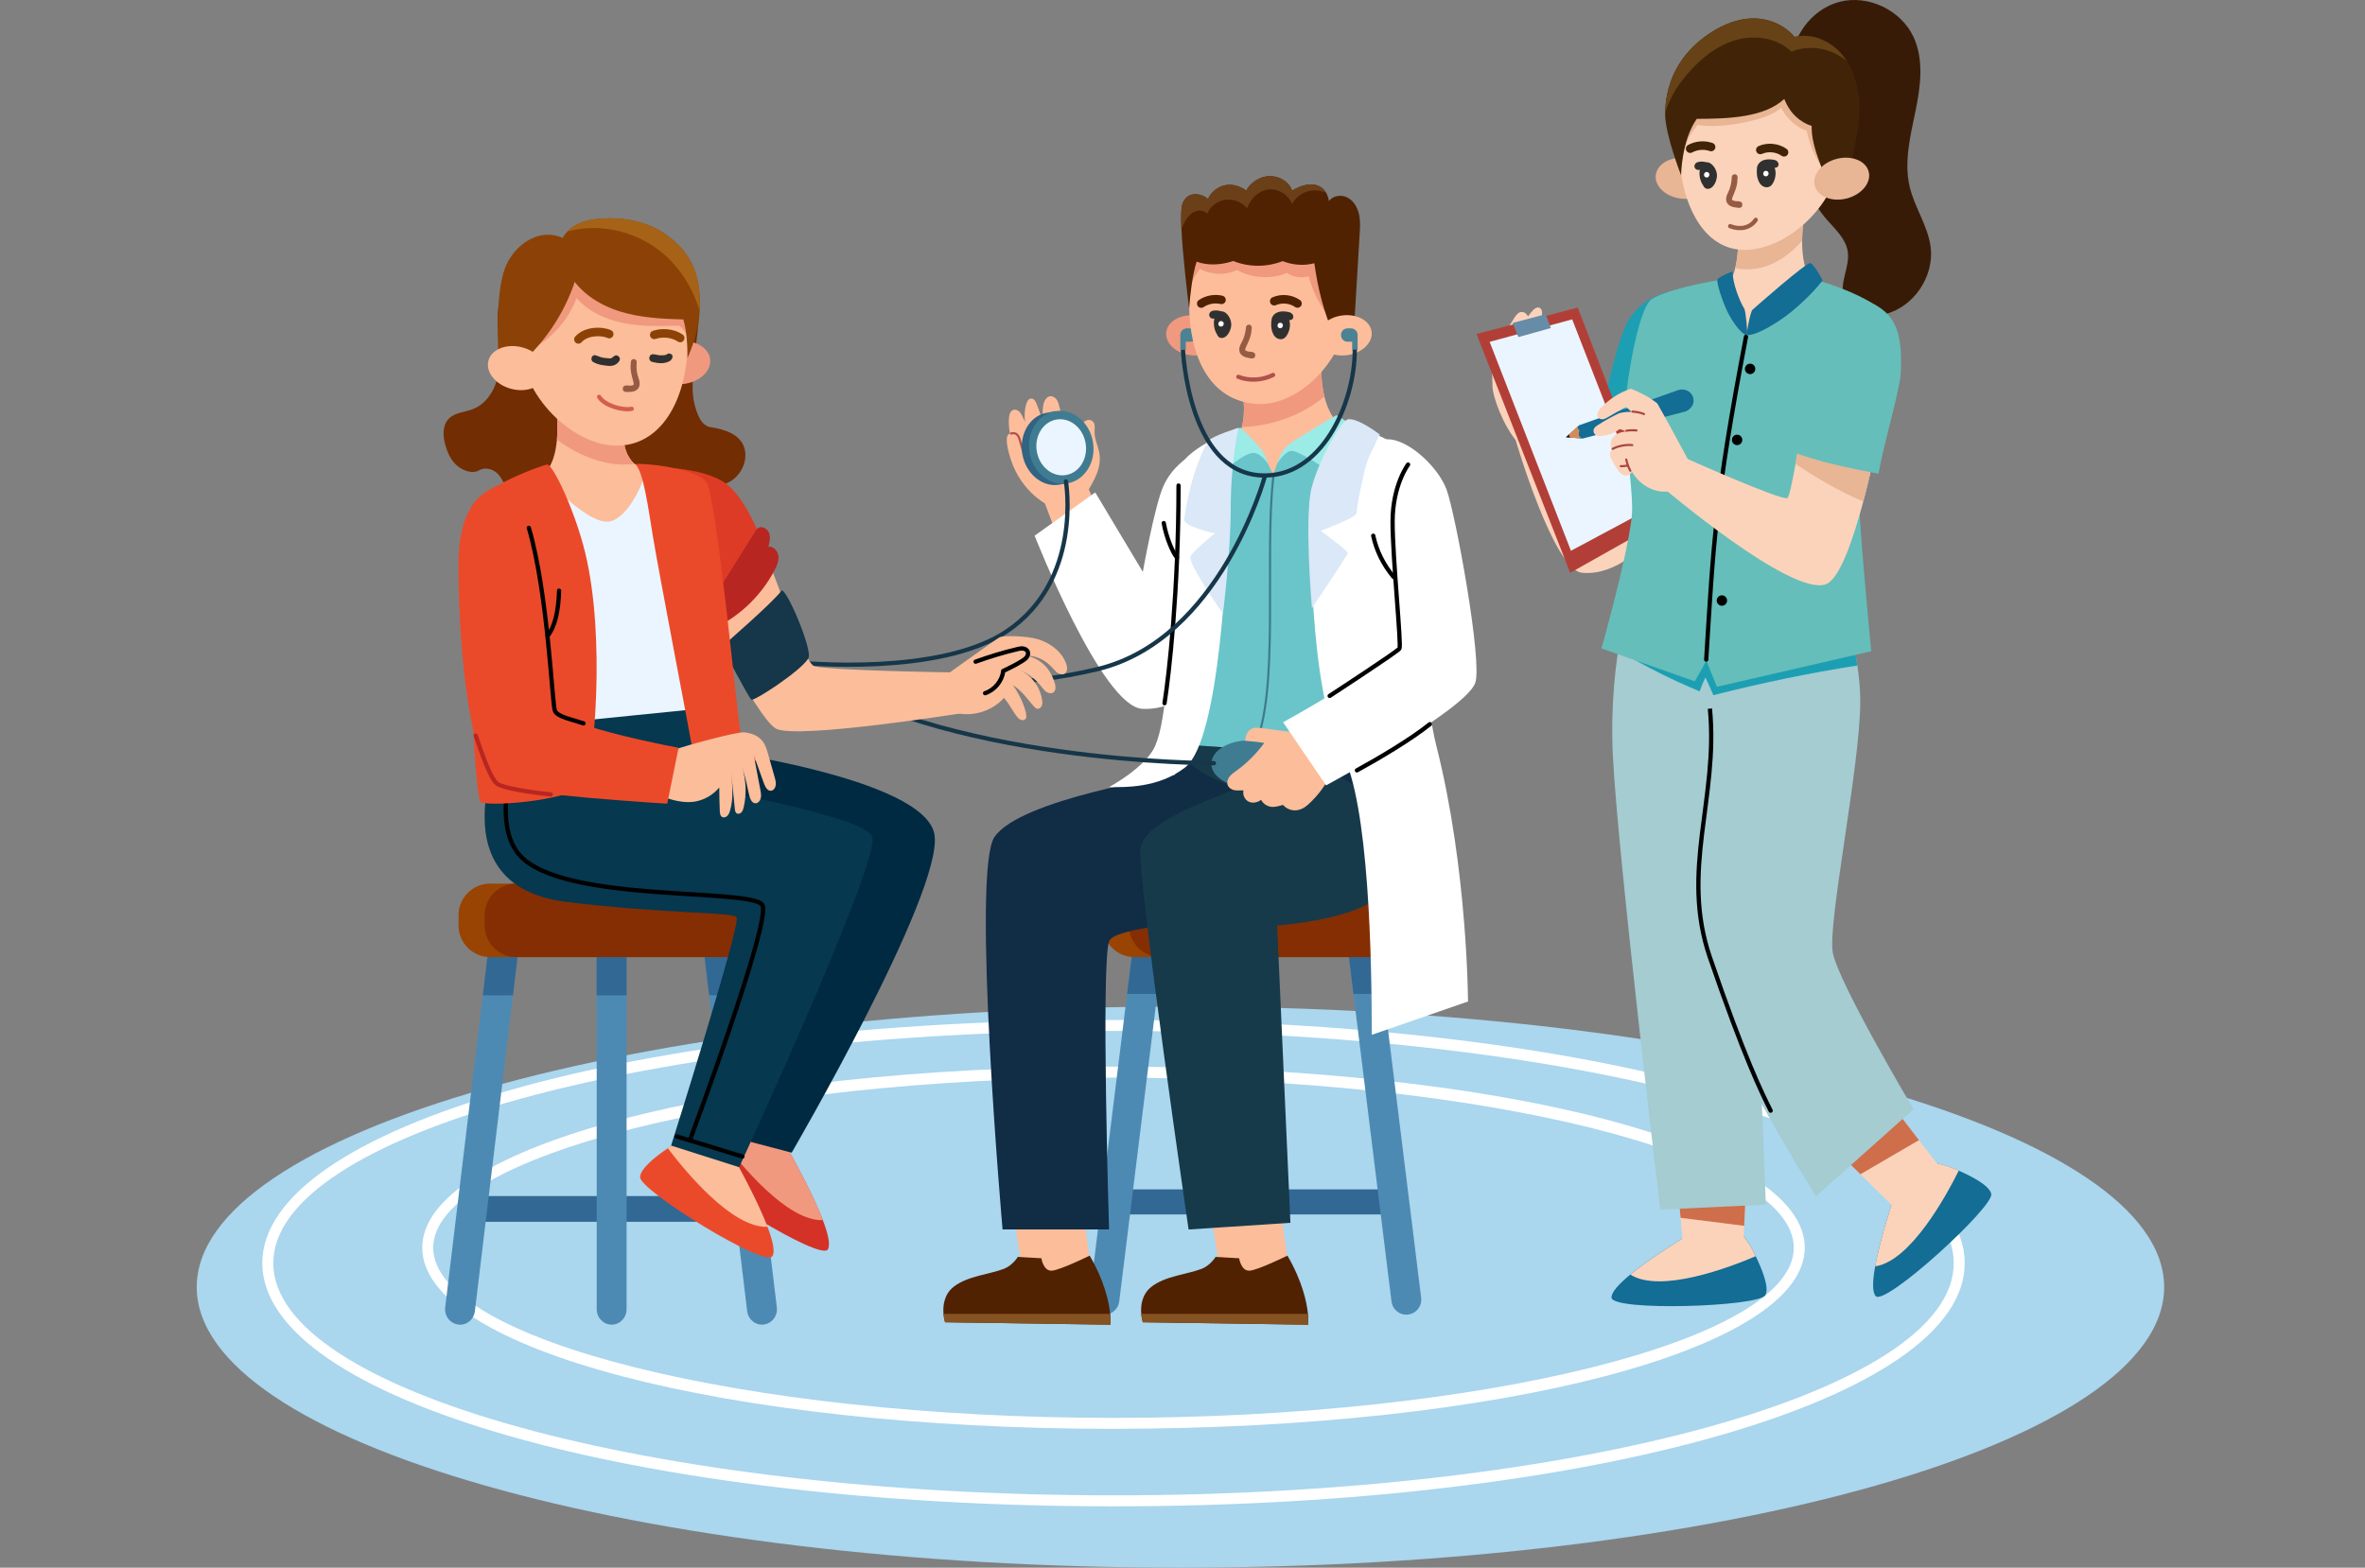 <svg width="555" height="368" viewBox="0 0 555 368" fill="none" xmlns="http://www.w3.org/2000/svg">
<rect x="0" y="0" width="555" height="368" fill="#808080" stroke="none"/>
<g clip-path="url(#clip0_308_4761)">
<path d="M277.018 368C404.513 368 507.867 338.514 507.867 302.14C507.867 265.767 404.513 236.28 277.018 236.28C149.524 236.28 46.17 265.767 46.17 302.14C46.17 338.514 149.524 368 277.018 368Z" fill="#AAD6EE"/>
<path d="M261.311 353.599C149.298 353.599 61.556 328.527 61.556 296.512C61.556 264.498 149.298 239.425 261.311 239.425C373.325 239.425 461.067 264.498 461.067 296.512C461.067 328.527 373.325 353.599 261.311 353.599ZM261.311 242.006C152.587 242.006 64.135 266.455 64.135 296.512C64.135 326.57 152.587 351.019 261.311 351.019C370.035 351.019 458.488 326.57 458.488 296.512C458.488 266.455 370.035 242.006 261.311 242.006Z" fill="white"/>
<path d="M261.311 335.411C170.348 335.411 99.091 316.736 99.091 292.9C99.091 269.064 170.348 250.379 261.311 250.379C352.275 250.379 423.531 269.055 423.531 292.89C423.531 316.726 352.275 335.401 261.311 335.401V335.411ZM261.311 252.96C174.776 252.96 101.67 271.245 101.67 292.9C101.67 314.555 174.776 332.84 261.311 332.84C347.847 332.84 420.952 314.555 420.952 292.9C420.952 271.245 347.847 252.96 261.311 252.96Z" fill="white"/>
</g>
<g clip-path="url(#clip1_308_4761)">
<path d="M420.424 15.937C420.029 8.991 425.043 2.115 431.749 0.414C438.455 -1.287 446.117 2.371 449.045 8.673C451.552 14.068 450.693 20.388 449.483 26.223C448.282 32.058 446.783 38.096 448.16 43.887C449.325 48.762 452.455 53.063 453.077 58.035C453.928 64.875 449.141 71.979 442.505 73.716C438.754 74.694 433.906 73.487 432.714 69.776C431.609 66.338 434.134 62.68 433.625 59.11C433.196 56.113 430.768 53.892 428.769 51.635C421.405 43.297 421.3 31.283 420.424 15.937Z" fill="#381B07"/>
<path d="M356.054 103.738C352.696 99.886 350.242 92.949 350.242 90.613C350.242 87.854 349.804 85.025 350.768 82.442C351.268 81.111 352.03 79.903 352.793 78.705C353.661 77.338 354.52 75.972 355.388 74.606C355.747 74.042 356.159 73.442 356.799 73.266C357.877 72.975 358.868 74.201 358.815 75.329C358.754 76.448 358.017 77.4 356.746 78.396C357.229 76.342 358.263 74.421 359.701 72.887C360.078 72.482 360.586 72.076 361.129 72.2C362.015 72.411 361.989 73.68 361.752 74.562C361.156 76.774 360.568 78.987 360.095 80.891C361.971 84.487 361.804 88.753 361.84 92.808C361.875 96.862 362.269 101.252 364.934 104.302C362.374 105.43 359.359 100.935 356.054 103.738Z" fill="#FBD3BA"/>
<path d="M355.668 103.262C355.668 103.262 364.566 133.831 371.289 134.456C379.424 135.223 386.034 127.66 386.034 127.66L391.346 100.283L379.302 93.028L372.657 114.968L363.172 104.187L355.668 103.262Z" fill="#FBD3BA"/>
<path d="M395.738 104.848C389.111 102.328 382.457 99.859 375.839 97.303C377.645 88.603 380.152 78.176 382.343 74.844C386.446 68.612 393.073 68.295 393.073 68.295L396.098 77.294L395.738 104.663C395.738 104.663 395.738 104.734 395.738 104.848Z" fill="#1D9FB3"/>
<path d="M389.628 122.557L370.255 72.2L346.499 78.396L368.484 134.465L389.628 122.557Z" fill="#B23F37"/>
<path d="M386.402 119.789L368.949 74.967L349.576 80.247L368.66 129.291L386.402 119.789Z" fill="#EBF5FF"/>
<path d="M362.725 73.751L363.935 77.004L356.334 79.128L354.976 75.805L362.725 73.751Z" fill="#678CA8"/>
<path d="M378.18 304.576C378.25 307.882 412.727 306.762 414.279 304.039C415.287 302.258 413.428 297.78 412.008 294.88C411.254 293.32 410.623 292.218 410.623 292.218L406.24 286.048L402.742 285.951C394.984 290.455 387.253 295.356 382.589 299.191C379.836 301.465 378.153 303.351 378.18 304.576Z" fill="#136D94"/>
<path d="M382.589 299.199C389.716 303.712 406.135 297.401 412.008 294.889C411.254 293.329 410.623 292.227 410.623 292.227L406.24 286.057L402.742 285.96C394.984 290.464 387.244 295.365 382.589 299.199Z" fill="#FBD3BA"/>
<path d="M393.17 272.359L394.388 285.872L394.826 290.72L395.133 294.052L409.08 292.58L409.194 290.226V290.217L409.308 287.749L410.08 271.777L410.158 270.173L401.664 271.266L393.17 272.359Z" fill="#FBD3BA"/>
<path d="M393.17 272.359L394.388 285.872L401.366 286.745H401.375L407.257 287.494L409.308 287.749L410.08 271.777L401.664 271.266L393.17 272.359Z" fill="#CF6E4A"/>
<path d="M383.317 137.162C383.317 137.162 377.32 153.839 378.504 177.55C379.687 201.261 389.628 283.95 389.628 283.95L414.401 282.778L410.158 176.034L404.18 142.98" fill="#A4CCD1"/>
<path d="M440.165 304.241C442.348 306.709 467.866 283.369 467.296 280.292C466.919 278.283 462.615 276.088 459.661 274.81C458.083 274.122 456.891 273.69 456.891 273.69L449.571 271.857L446.845 274.061C443.847 282.549 441.12 291.328 440.051 297.278C439.411 300.786 439.358 303.325 440.165 304.241Z" fill="#136D94"/>
<path d="M440.051 297.269C448.388 296.053 456.812 280.539 459.661 274.801C458.083 274.113 456.891 273.681 456.891 273.681L449.571 271.848L446.845 274.052C443.847 282.54 441.12 291.31 440.051 297.269Z" fill="#FBD3BA"/>
<path d="M430.794 269.944L436.588 275.647L443.89 282.831L446.275 285.167L455.944 274.96L454.506 273.082L450.325 267.635L442.313 257.198L430.794 269.944Z" fill="#FBD3BA"/>
<path d="M430.794 269.944L436.588 275.647L450.325 267.635L442.313 257.198L430.794 269.944Z" fill="#CF6E4A"/>
<path d="M380.02 152.835C382.431 159.569 400.586 171.433 400.586 171.433C400.586 171.433 400.411 218.441 401.085 230.288C401.76 242.134 426.174 280.812 426.174 280.812L449.054 260.389C449.054 260.389 431.32 230.57 430.101 223.562C428.883 216.546 436.553 179.701 436.553 164.699C436.553 161.931 436.299 159.067 435.878 156.228C434.967 149.97 433.275 143.853 431.802 139.313C430.338 134.774 429.102 131.794 429.102 131.794C429.102 131.794 416.672 133.61 404.259 137.101C392.898 140.292 381.581 144.902 379.854 150.781C379.679 151.38 379.749 152.077 380.02 152.835Z" fill="#A4CCD1"/>
<path d="M380.02 152.835C386.069 156.431 392.372 159.595 398.859 162.284C399.262 161.2 399.665 160.115 400.226 159.031C400.796 160.274 401.375 161.499 402.076 163.183C413.262 160.362 424.552 157.973 435.887 156.228C434.975 149.97 433.283 143.853 431.811 139.313C422.641 138.449 413.455 137.709 404.268 137.101C392.907 140.292 381.59 144.902 379.863 150.781C379.679 151.38 379.749 152.077 380.02 152.835Z" fill="#1D9FB3"/>
<path d="M401.269 224.738L400.796 224.9L401.269 224.738ZM415.08 260.947C415.204 261.194 415.504 261.294 415.751 261.17C415.998 261.047 416.098 260.747 415.975 260.5L415.08 260.947ZM400.772 166.395C401.783 176.849 400.046 186.268 398.912 195.722C397.781 205.157 397.26 214.585 400.796 224.9L401.742 224.576C398.281 214.48 398.778 205.236 399.905 195.841C401.03 186.464 402.792 176.892 401.767 166.299L400.772 166.395ZM400.796 224.9C408.951 248.683 413.033 256.851 415.08 260.947L415.975 260.5C413.949 256.448 409.883 248.321 401.742 224.576L400.796 224.9Z" fill="black"/>
<path d="M443.557 75.593C442.69 70.305 422.782 63.508 416.014 64.126C401.48 65.457 390.952 68.11 387.638 70.199C384.325 72.288 381.3 91.803 381.3 97.242C381.3 103.676 383.501 116.307 382.913 121.402C381.774 131.283 375.813 152.209 375.813 152.209L397.719 159.93L400.437 155.118L402.918 161.217L439.122 152.87C439.122 152.87 436.352 123.879 436.352 118.793C436.36 113.919 444.679 82.416 443.557 75.593Z" fill="#65BEB9"/>
<path d="M409.738 79.048C402.462 117.154 402.059 128.066 400.402 154.836" stroke="black" stroke-miterlimit="10" stroke-linecap="round"/>
<path d="M410.702 87.819C411.375 87.819 411.92 87.27 411.92 86.594C411.92 85.917 411.375 85.368 410.702 85.368C410.029 85.368 409.483 85.917 409.483 86.594C409.483 87.27 410.029 87.819 410.702 87.819Z" fill="black"/>
<path d="M407.651 104.487C408.324 104.487 408.87 103.939 408.87 103.262C408.87 102.585 408.324 102.037 407.651 102.037C406.978 102.037 406.433 102.585 406.433 103.262C406.433 103.939 406.978 104.487 407.651 104.487Z" fill="black"/>
<path d="M405.302 122.054C405.975 122.054 406.52 121.506 406.52 120.829C406.52 120.153 405.975 119.604 405.302 119.604C404.629 119.604 404.083 120.153 404.083 120.829C404.083 121.506 404.629 122.054 405.302 122.054Z" fill="black"/>
<path d="M404.083 142.196C404.756 142.196 405.302 141.647 405.302 140.97C405.302 140.294 404.756 139.745 404.083 139.745C403.411 139.745 402.865 140.294 402.865 140.97C402.865 141.647 403.411 142.196 404.083 142.196Z" fill="black"/>
<path d="M367.485 102.636L371.114 102.927L371.395 102.953L395.729 96.528C397.395 95.637 397.675 94.262 397.281 93.143C396.781 91.75 395.16 91.098 393.766 91.591L370.553 99.842L370.316 100.053L367.485 102.636Z" fill="#136D94"/>
<path d="M367.485 102.636L368.484 102.715L371.114 102.927C371.035 102.865 370.948 102.804 370.877 102.724C370.571 102.416 370.387 101.957 370.518 101.543C370.571 101.367 370.676 101.182 370.606 101.014C370.571 100.935 370.5 100.882 370.448 100.82C370.273 100.618 370.246 100.309 370.308 100.053L368.23 101.957L367.485 102.636Z" fill="#D68A5A"/>
<path d="M367.485 102.636L368.484 102.715C368.379 102.601 368.309 102.469 368.265 102.319C368.23 102.204 368.221 102.081 368.23 101.957L367.485 102.636Z" fill="#24151A"/>
<path d="M396.238 108.075C393.845 103.614 391.46 99.154 388.909 94.685C387.016 93.204 384.886 92.085 382.712 91.248C380.117 92.094 377.68 93.654 375.672 95.752C375.182 96.272 374.664 97.004 374.892 97.7C375.059 98.211 375.585 98.458 376.076 98.423C376.558 98.388 377.014 98.123 377.452 97.867C378.776 97.092 380.099 96.307 381.633 95.558C382.063 95.928 382.493 96.298 382.817 96.677C381.923 96.686 381.029 96.704 379.959 97.012C378.25 97.823 376.575 98.749 374.954 99.789C374.498 100.08 373.998 100.468 373.946 101.049C373.902 101.525 374.191 101.957 374.568 102.16C374.945 102.363 375.374 102.372 375.795 102.336C377.321 102.231 378.837 101.675 380.091 100.723C380.599 100.873 381.107 101.023 381.493 101.27C380.836 101.393 380.178 101.517 379.565 101.825C378.951 102.134 378.39 102.645 378.118 103.341C377.846 104.038 377.943 104.919 378.302 105.651C377.952 105.783 377.759 106.241 377.776 106.655C377.794 107.07 377.969 107.44 378.145 107.793C378.521 108.542 378.933 109.265 379.381 109.952C379.81 110.596 380.301 111.23 380.976 111.512C381.651 111.786 382.536 111.592 382.983 110.745C384.789 113.883 388.173 115.726 391.452 115.373C393.406 113.249 395.037 110.754 396.238 108.075Z" fill="#FBD3BA"/>
<path d="M385.806 97.189C384.938 96.827 384.018 96.704 383.08 96.607" stroke="#A8473E" stroke-width="0.5" stroke-miterlimit="10" stroke-linecap="round"/>
<path d="M384.044 101.041C383.168 100.97 382.308 100.997 381.651 101.111" stroke="#A8473E" stroke-width="0.5" stroke-miterlimit="10" stroke-linecap="round"/>
<path d="M378.425 105.377C379.644 104.699 381.66 104.311 383.045 104.487" stroke="#A8473E" stroke-width="0.5" stroke-miterlimit="10" stroke-linecap="round"/>
<path d="M382.606 110.507C382.177 109.811 381.8 108.665 381.633 107.863" stroke="#A8473E" stroke-width="0.5" stroke-miterlimit="10" stroke-linecap="round"/>
<path d="M381.914 109.3C381.362 109.37 380.783 109.467 380.336 109.423" stroke="#A8473E" stroke-width="0.5" stroke-miterlimit="10" stroke-linecap="round"/>
<path d="M389.979 114.236C389.979 114.236 420.275 140.071 428.453 137.162C431.706 135.999 434.932 126.515 437.272 117.682C439.429 109.564 440.831 102.01 440.831 102.01L423.667 94.721C423.667 94.721 422.519 102.548 421.362 108.912C420.599 113.205 419.827 116.827 419.415 116.933C417.662 117.427 395.423 107.475 395.423 107.475L389.979 114.236Z" fill="#FBD3BA"/>
<path d="M421.362 108.921C425.455 111.618 431.89 115.593 437.263 117.691C439.42 109.573 440.822 102.019 440.822 102.019L423.658 94.729C423.658 94.729 422.519 102.557 421.362 108.921Z" fill="#E8B595"/>
<path d="M440.822 111.204C433.31 109.767 427.349 108.524 420.169 105.941C421.186 97.462 423.562 82.125 425.49 77.4C426.858 74.051 432.232 68.162 438.289 70.71C444.346 73.257 446.669 77.277 446.029 87.881C445.793 91.653 442.225 103.526 440.822 111.204Z" fill="#65BEB9"/>
<path d="M404.197 67.986C404.197 67.986 405.959 76.007 409.361 78.352C412.762 80.697 425.639 66.276 425.639 66.276C423.422 64.196 422.887 60.115 422.913 56.501C422.939 52.816 423.553 49.643 423.553 49.643L407.862 54.2C408.019 58.096 407.704 60.908 407.213 62.927C406.144 67.308 404.197 67.986 404.197 67.986Z" fill="#FBD3BA"/>
<path d="M407.222 62.927C414.454 64.469 419.985 59.842 422.913 56.501C422.939 52.816 423.553 49.643 423.553 49.643L407.862 54.2C408.028 58.105 407.713 60.908 407.222 62.927Z" fill="#E8B595"/>
<path d="M409.939 78.634C409.738 78.599 410.746 73.187 411.254 72.72C411.763 72.252 424.132 61.358 424.868 61.763C425.946 62.345 427.726 65.8 427.726 65.8C427.726 65.8 425.184 69.264 420.388 73.178C417.092 75.866 411.833 78.96 409.939 78.634Z" fill="#136D94"/>
<path d="M409.939 78.608C410.211 78.335 409.659 72.966 409.343 72.473C408.318 70.842 406.582 66.594 406.582 63.702C406.582 63.702 403.461 64.892 403.075 65.58C402.698 66.276 404.39 71.362 405.696 73.786C407.914 77.867 409.72 78.828 409.939 78.608Z" fill="#136D94"/>
<path d="M401.539 42.601C401.836 39.97 399.171 37.505 395.587 37.097C392.003 36.688 388.857 38.49 388.561 41.121C388.264 43.753 390.929 46.217 394.512 46.626C398.096 47.035 401.242 45.233 401.539 42.601Z" fill="#E8B595"/>
<path d="M432.188 34.306C432.188 21.878 423.641 11.803 413.095 11.803C402.55 11.803 394.003 21.878 394.003 34.306C394.003 46.734 399.271 59.092 409.957 58.652C420.485 58.211 432.188 46.734 432.188 34.306Z" fill="#FBD3BA"/>
<path d="M427.954 39.639C425.736 37.215 424.333 32.64 423.991 30.692C421.87 30.075 419.302 28.03 418.013 25.271C414.778 28.524 402.488 30.357 398.386 29.282C395.466 32.904 395.379 34.703 394.344 39.33C393.678 33.68 393.976 27.916 395.212 22.362C402.9 19.868 410.421 16.862 417.715 13.354C418.96 12.755 420.45 12.146 421.642 12.851C422.405 13.301 422.799 14.174 423.194 14.976C424.842 18.352 427.209 21.375 430.084 23.782C430.829 24.407 431.679 25.113 431.714 26.082C431.741 26.717 431.408 27.299 431.101 27.854C429.724 30.401 429.961 36.527 427.954 39.639Z" fill="#E8B595"/>
<path d="M390.759 26.69C390.698 31.397 394.511 41.173 394.511 41.173C394.511 41.173 394.537 33.125 398.184 27.898C405.732 27.898 414.094 27.545 418.723 23.226C420.064 26.646 422.37 28.638 425.149 29.573C425.061 33.839 427.007 37.832 428.225 41.419C430.601 39.965 432.389 40.582 434.327 38.282C435.449 34.112 436.641 27.598 436.299 23.57C436.019 20.326 435.142 17.047 433.389 14.324C432.977 13.671 432.503 13.046 431.986 12.464C429.286 9.458 425.026 7.704 421.125 8.682C418.968 6.073 415.637 4.531 412.315 4.346C408.984 4.161 405.679 5.209 402.777 6.875C397.123 10.11 392.705 15.117 391.259 22.08C390.943 23.579 390.785 25.121 390.759 26.69Z" fill="#412408"/>
<path d="M390.759 26.69C390.917 26.082 391.11 25.483 391.329 24.892C392.407 22.027 394.16 19.454 396.177 17.153C399.218 13.645 402.997 10.621 407.459 9.37C411.92 8.127 417.101 8.911 420.432 12.146C424.64 10.348 429.803 11.327 433.38 14.315C432.968 13.662 432.495 13.037 431.977 12.455C429.277 9.449 425.017 7.695 421.116 8.673C418.96 6.064 415.629 4.522 412.306 4.337C408.975 4.152 405.67 5.201 402.769 6.867C397.114 10.101 392.696 15.108 391.25 22.072C390.943 23.579 390.785 25.121 390.759 26.69Z" fill="#664216"/>
<path d="M431.022 37.294C434.52 36.395 437.877 37.744 438.534 40.309C439.192 42.874 436.886 45.686 433.389 46.585C429.891 47.484 426.534 46.135 425.876 43.57C425.219 41.005 427.524 38.193 431.022 37.294Z" fill="#E8B595"/>
<path d="M401.55 34.509C399.955 33.953 398.123 34.094 396.632 34.905" stroke="#412408" stroke-width="2" stroke-miterlimit="10" stroke-linecap="round"/>
<path d="M413.095 35.205C414.883 34.421 417.066 34.641 418.67 35.752" stroke="#412408" stroke-width="2" stroke-miterlimit="10" stroke-linecap="round"/>
<path d="M406.022 53.091C408.345 54.017 410.773 53.514 412.027 51.602" stroke="#965B43" stroke-miterlimit="10" stroke-linecap="round"/>
<path d="M416.56 39.391C417.796 39.251 417.546 37.794 416.46 37.55C415.081 37.262 413.304 37.296 412.537 38.695C412.45 38.831 412.408 38.957 412.385 39.089C412.375 39.128 412.347 39.153 412.337 39.193C412.18 40.388 412.246 41.703 412.835 42.781C413.398 43.959 414.943 44.468 415.829 43.342C416.606 42.316 416.956 40.61 416.449 39.373C416.479 39.381 416.508 39.388 416.548 39.398L416.56 39.391Z" fill="#303030"/>
<path d="M402.907 41.464C403.085 39.936 401.753 37.972 400.448 38.094C399.82 37.913 399.157 37.871 398.528 38.028C397.77 38.151 397.308 39.058 397.907 39.643C398.081 39.824 398.316 39.895 398.556 39.903C398.66 39.908 398.796 39.869 398.891 39.83C398.886 39.85 398.89 39.872 398.893 39.904C398.652 41.141 399.036 42.653 399.665 43.489C399.827 43.846 400.082 44.207 400.478 44.308C401.974 44.551 402.789 42.711 402.917 41.466L402.907 41.464Z" fill="#303030"/>
<path d="M407.095 47.176C407.006 47.154 406.867 47.118 406.788 47.098C406.749 47.088 406.712 47.068 406.675 47.048C406.62 47.013 406.583 46.993 406.566 46.978C406.549 46.964 406.514 46.934 406.482 46.894C406.48 46.862 406.465 46.837 406.461 46.814C406.461 46.772 406.451 46.727 406.461 46.688C406.49 46.284 407.701 44.048 407.709 42.446C407.696 41.999 407.919 41.454 407.567 41.101C407.15 40.668 406.359 41.005 406.396 41.605C406.328 42.992 406.105 44.032 405.473 45.318C405.026 46.164 404.812 47.334 405.623 48.037C406.212 48.577 407.036 48.692 407.805 48.771C408.2 48.872 408.711 48.77 408.844 48.328C409.135 46.893 407.445 47.371 407.107 47.169L407.095 47.176Z" fill="#965B43"/>
<path d="M400.675 40.389C399.864 40.183 399.544 41.442 400.354 41.648C401.165 41.854 401.485 40.595 400.675 40.389Z" fill="white"/>
<path d="M414.565 40.118C413.754 39.912 413.434 41.171 414.245 41.377C415.055 41.583 415.376 40.324 414.565 40.118Z" fill="white"/>
</g>
<path d="M326.135 279.199H261.555V285.079H326.135V279.199Z" fill="#326894"/>
<path d="M272.618 224.752C272.618 224.902 272.6 225.052 272.583 225.202L271.583 233.302L262.651 305.502C262.414 307.441 260.661 308.816 258.732 308.569C256.953 308.34 255.647 306.824 255.647 305.079C255.647 304.929 255.664 304.779 255.682 304.629L264.5 233.294L265.605 224.32C265.85 222.39 267.595 221.006 269.523 221.253C271.312 221.491 272.618 223.007 272.618 224.752Z" fill="#4D8AB3"/>
<path d="M272.618 224.752C272.618 224.902 272.6 225.052 272.583 225.202L271.583 233.302H264.509L265.614 224.329C265.859 222.399 267.604 221.015 269.532 221.262C271.312 221.491 272.618 223.007 272.618 224.752Z" fill="#326894"/>
<path d="M298.241 224.144V305.061C298.241 307.018 296.672 308.587 294.735 308.587C293.771 308.587 292.894 308.199 292.254 307.556C291.614 306.912 291.228 306.04 291.228 305.061V224.144C291.228 222.187 292.806 220.618 294.735 220.618C295.708 220.618 296.585 221.006 297.216 221.65C297.856 222.293 298.241 223.174 298.241 224.144Z" fill="#4D8AB3"/>
<path d="M297.216 221.65C297.856 222.284 298.241 223.174 298.241 224.144V233.302H291.22V224.144C291.22 222.187 292.797 220.618 294.726 220.618C295.708 220.618 296.584 221.015 297.216 221.65Z" fill="#326894"/>
<path d="M333.542 305.07C333.542 306.833 332.245 308.349 330.466 308.578C328.537 308.825 326.784 307.45 326.547 305.511L317.614 233.311L316.615 225.211C316.597 225.061 316.58 224.911 316.58 224.761C316.58 223.016 317.886 221.5 319.666 221.271C321.594 221.024 323.339 222.408 323.584 224.338L324.689 233.311L333.507 304.647C333.534 304.788 333.542 304.929 333.542 305.07Z" fill="#4D8AB3"/>
<path d="M324.698 233.302H317.623L316.624 225.202C316.606 225.052 316.589 224.902 316.589 224.752C316.589 223.007 317.895 221.491 319.675 221.262C321.603 221.015 323.348 222.399 323.593 224.329L324.698 233.302Z" fill="#326894"/>
<path d="M339.933 214.871V217.225C339.933 221.341 336.619 224.673 332.526 224.673H266.219C262.125 224.673 258.811 221.341 258.811 217.225V214.871C258.811 210.755 262.125 207.423 266.219 207.423H332.526C336.619 207.414 339.933 210.755 339.933 214.871Z" fill="#994403"/>
<path d="M339.933 214.871V217.225C339.933 221.341 336.619 224.673 332.526 224.673H272.346C268.252 224.673 264.939 221.341 264.939 217.225V214.871C264.939 210.755 268.252 207.423 272.346 207.423H332.526C336.619 207.414 339.933 210.755 339.933 214.871Z" fill="#852E03"/>
<path d="M253.087 108.401C254.419 106.206 253.122 103.35 253.543 100.812C253.665 100.106 253.946 99.392 254.507 98.943C255.068 98.493 255.953 98.432 256.462 98.943C257.084 99.551 256.874 100.574 256.865 101.446C256.848 103.015 257.593 104.47 257.917 106.003C258.706 109.723 256.742 112.782 254.866 115.99C252.508 117.63 249.335 118.784 247.354 118.978C246.109 119.102 239.736 115.567 237.247 107.969C235.993 104.161 236.142 102.583 236.563 102.063C236.984 101.543 237.808 101.296 238.342 101.702C238.667 101.94 238.816 102.345 238.947 102.724C239.745 105.007 240.534 107.29 241.314 109.661C238.237 106.77 236.519 102.477 236.764 98.246C236.808 97.436 237.054 96.457 237.825 96.219C238.316 96.061 238.868 96.29 239.236 96.66C239.605 97.03 239.833 97.506 240.052 97.982C241.156 100.388 242.27 102.786 243.821 105.642C241.007 102.962 239.806 98.696 240.806 94.932C240.972 94.298 241.349 93.557 242.007 93.548C242.673 93.548 243.067 94.28 243.304 94.915C244.426 97.938 245.548 100.97 246.67 103.994C245.066 101.481 244.382 98.388 244.777 95.426C244.917 94.35 245.46 93.055 246.547 93.011C247.161 92.984 247.731 93.407 248.055 93.936C248.379 94.465 248.511 95.082 248.66 95.69C249.502 99.146 251.027 102.425 253.087 108.41V108.401Z" fill="#FDBD9B"/>
<path d="M237.238 101.772C238.237 101.499 238.938 101.852 239.324 103.306C239.868 105.36 241.314 110.12 242.804 111.177" stroke="#B0514A" stroke-width="0.5" stroke-miterlimit="10" stroke-linecap="round"/>
<path d="M255.182 114.104L258.855 122.716L249.142 128.63L244.82 117.136L255.182 114.104Z" fill="#FDBD9B"/>
<path d="M254.779 103.967C254.077 100.027 251.123 97.145 247.748 96.783L247.696 96.51C247.696 96.51 245.934 96.827 245.346 96.96C241.507 97.823 239.131 102.151 239.92 106.629C240.718 111.107 244.435 114.333 248.336 113.813C248.932 113.734 250.694 113.416 250.694 113.416L250.641 113.143C253.692 111.645 255.48 107.916 254.779 103.967Z" fill="#316382"/>
<path d="M247.547 96.537C251.649 95.805 255.638 98.996 256.471 103.667C257.303 108.339 254.647 112.72 250.553 113.46C246.451 114.192 242.462 111.001 241.63 106.329C240.797 101.658 243.453 97.277 247.547 96.537Z" fill="#407C91"/>
<path d="M254.752 103.976C254.113 100.388 251.036 97.929 247.88 98.493C247.827 98.493 247.766 98.511 247.713 98.529C244.654 99.172 242.69 102.495 243.321 106.021C243.953 109.556 246.924 111.988 250.028 111.53C250.08 111.53 250.141 111.512 250.194 111.504C253.341 110.948 255.392 107.572 254.752 103.976Z" fill="#EBF5FF"/>
<path d="M284.978 111.803L279 107.229C279 107.229 275.099 109.45 273.021 114.095C270.944 118.74 268.191 134.245 268.191 134.245L257.023 115.593L242.795 125.748C242.795 125.748 258.575 165.907 268.077 166.391C277.579 166.876 284.268 158.026 284.268 158.026L284.978 111.803Z" fill="white"/>
<path d="M237.851 285.343L239.666 296.846L247.152 299.905L255.752 295.771L254.191 284.435L237.851 285.343Z" fill="#FBBD9A"/>
<path d="M260.591 310.958L221.783 310.394C221.783 310.394 221.52 309.583 221.415 308.411C221.257 306.568 221.511 303.862 223.817 302.047C227.078 299.499 232.259 299.147 235.625 297.833C237.641 297.049 238.859 295.048 238.859 295.048L244.382 295.365C244.382 295.365 244.838 298.459 246.889 298.274C248.941 298.089 255.717 294.748 255.717 294.748C259.223 300.777 260.249 305.643 260.529 308.411C260.687 310.041 260.591 310.958 260.591 310.958Z" fill="#502202"/>
<path d="M260.591 310.958L221.783 310.394C221.783 310.394 221.52 309.583 221.415 308.411H260.521C260.687 310.041 260.591 310.958 260.591 310.958Z" fill="#855321"/>
<path d="M284.259 285.343L286.074 296.846L293.56 299.905L302.16 295.771L300.599 284.435L284.259 285.343Z" fill="#FBBD9A"/>
<path d="M306.999 310.958L268.191 310.394C268.191 310.394 267.928 309.583 267.823 308.411C267.665 306.568 267.919 303.862 270.225 302.047C273.486 299.499 278.666 299.147 282.033 297.833C284.049 297.049 285.267 295.048 285.267 295.048L290.79 295.365C290.79 295.365 291.246 298.459 293.297 298.274C295.348 298.089 302.125 294.748 302.125 294.748C305.631 300.777 306.657 305.643 306.937 308.411C307.095 310.041 306.999 310.958 306.999 310.958Z" fill="#502202"/>
<path d="M306.999 310.958L268.191 310.394C268.191 310.394 267.928 309.583 267.823 308.411H306.928C307.095 310.041 306.999 310.958 306.999 310.958Z" fill="#855321"/>
<path d="M281.98 171.636L275.625 181.993C275.625 181.993 239.236 187.564 233.346 196.528C227.911 204.796 235.274 288.604 235.274 288.604H260.266C260.266 288.604 258.355 226.7 260.266 220.971C262.177 215.241 319.482 215.568 322.769 207.793C326.056 200.019 327.152 172.738 327.152 172.738" fill="#112C45"/>
<path d="M328.169 183.589C328.169 183.589 329.58 206.021 322.252 211.389C315.887 216.052 299.705 217.269 299.705 217.269L302.826 287.044L278.929 288.613C278.929 288.613 267.06 207.176 267.621 199.366C268.182 191.557 291.167 185.907 289.598 184.796C289.598 184.796 271.881 178.749 278.447 172.103C278.596 171.953 278.763 171.795 278.929 171.645C280.455 170.287 299.118 171.689 299.118 171.689L316.326 170.102L323.137 177.868L328.169 183.589Z" fill="#163A4A"/>
<path d="M327.283 190.693C327.134 191.795 326.968 192.976 326.793 194.175C323.847 190.411 319.087 184.902 314.888 182.584C306.183 177.771 278.36 174.483 278.36 174.483L278.465 172.094C278.614 171.945 278.78 171.786 278.947 171.636C280.472 170.279 299.135 171.68 299.135 171.68L316.343 170.094L323.155 177.859L327.283 190.693Z" fill="#112C45"/>
<path d="M315.756 100.556C315.756 100.556 305.508 113.866 299.127 113.187C292.745 112.508 287.757 105.404 287.757 105.404C287.757 105.404 290.317 104.452 291.421 100.247C292.07 97.823 292.219 94.315 291.114 89.282L310.084 86.453C310.084 86.453 309.953 89.635 310.794 93.064C311.513 95.99 312.933 99.11 315.756 100.556Z" fill="#FDBD9B"/>
<path d="M291.421 100.256C292.07 97.832 292.219 94.324 291.114 89.291L310.084 86.462C310.084 86.462 309.953 89.644 310.794 93.072C305.675 97.4 298.627 100.009 291.421 100.256Z" fill="#F0997F"/>
<path d="M273.687 78C273.977 75.426 277.062 73.654 280.569 74.06C284.084 74.456 286.687 76.871 286.398 79.454C286.109 82.028 283.023 83.8 279.517 83.394C276.002 82.998 273.398 80.582 273.687 78Z" fill="#F0997F"/>
<path d="M280.893 78.687V78.617C280.893 77.77 280.209 77.083 279.368 77.083H278.517C277.676 77.083 276.992 77.77 276.992 78.617V78.687C276.992 79.533 277.676 80.221 278.517 80.221H279.368C280.209 80.221 280.893 79.533 280.893 78.687Z" fill="#4B8394"/>
<path d="M278.272 78.652H276.992V82.178H278.272V78.652Z" fill="#4B8394"/>
<path d="M316.51 71.327C316.51 59.145 308.129 49.264 297.785 49.264C287.441 49.264 279.061 55.77 279.061 71.327C279.061 83.509 283.76 94.077 294.893 94.818C305.21 95.496 316.51 83.517 316.51 71.327Z" fill="#FDBD9B"/>
<path d="M314.301 77.092C310.873 73.778 308.331 69.546 307.086 64.831C305.342 65.395 303.334 65.042 302.063 64.064C298.259 65.615 293.753 65.324 290.299 63.385C287.599 64.654 284.312 64.593 281.577 63.112C280.262 64.91 279.28 66.946 278.675 69.097C278.938 64.901 279.21 60.706 279.482 56.501C289.361 55.1 299.293 54.121 309.251 53.575C309.813 53.539 310.409 53.522 310.917 53.777C311.662 54.165 311.987 55.047 312.232 55.858C314.336 62.821 315.405 70.102 314.301 77.092Z" fill="#F0997F"/>
<path d="M319.061 55.153C318.649 61.411 318.246 69.485 317.834 75.664C317.255 77.788 315.441 77.709 312.977 78.502C310.689 73.372 309.287 67.854 308.436 61.79C306.043 62.425 303.448 62.248 301.003 61.296C297.338 62.715 293.183 62.786 289.423 61.27C286.582 62.213 283.488 62.398 280.814 61.428C279.806 64.505 279.315 69.176 279.052 72.455C278.702 69.45 277.545 60.15 277.255 53.778C277.133 51.045 277.159 48.85 277.474 47.916C278.649 44.452 282.454 45.571 283.47 46.761C284.163 45.157 285.644 43.914 287.336 43.517C289.028 43.121 290.904 43.579 292.456 44.743C293.516 42.742 295.708 41.402 297.952 41.349C300.205 41.314 302.44 42.574 303.221 44.734C304.264 44.152 305.359 43.623 306.525 43.394C307.7 43.174 308.971 43.288 309.979 43.932C310.461 44.24 310.873 44.681 311.189 45.227C311.531 45.8 311.759 46.479 311.864 47.211C312.811 45.88 314.809 45.633 316.238 46.391C317.676 47.149 318.561 48.691 318.921 50.287C319.28 51.874 319.175 53.531 319.061 55.153Z" fill="#502202"/>
<path d="M311.189 45.227C309.944 44.681 308.533 44.54 307.209 44.84C305.543 45.218 304.044 46.294 303.212 47.925C302.431 45.818 300.214 44.346 297.978 44.452C295.743 44.566 293.674 46.241 292.648 48.868C291.447 47.44 289.501 46.664 287.652 46.884C285.802 47.105 284.084 48.295 283.269 50.163C282.629 49.405 281.472 49.264 280.542 49.608C279.622 49.961 278.894 50.719 278.351 51.547C277.886 52.244 277.536 52.993 277.246 53.769C277.124 51.036 277.15 48.841 277.466 47.907C278.64 44.443 282.445 45.562 283.462 46.752C284.154 45.148 285.636 43.905 287.327 43.508C289.019 43.112 290.895 43.57 292.447 44.734C293.508 42.733 295.699 41.393 297.943 41.34C300.196 41.305 302.431 42.565 303.212 44.725C304.255 44.143 305.351 43.614 306.516 43.385C307.691 43.165 308.962 43.279 309.97 43.923C310.461 44.24 310.873 44.681 311.189 45.227Z" fill="#6B4019"/>
<path d="M286.652 70.393C285.039 70.005 283.269 70.331 281.892 71.265" stroke="#502202" stroke-width="2" stroke-miterlimit="10" stroke-linecap="round"/>
<path d="M299.021 70.71C300.775 69.943 302.914 70.155 304.491 71.248" stroke="#502202" stroke-width="2" stroke-miterlimit="10" stroke-linecap="round"/>
<path d="M290.6 88.458C293.173 89.464 296.184 89.301 298.766 88.017" stroke="#B0514A" stroke-miterlimit="10" stroke-linecap="round"/>
<path d="M314.897 74.059C318.395 73.575 321.524 75.267 321.875 77.832C322.225 80.397 319.674 82.883 316.177 83.368C312.679 83.853 309.55 82.16 309.199 79.595C308.848 77.021 311.399 74.544 314.897 74.059Z" fill="#FDBD9B"/>
<path d="M314.695 78.687V78.617C314.695 77.77 315.379 77.083 316.221 77.083H317.071C317.912 77.083 318.596 77.77 318.596 78.617V78.687C318.596 79.533 317.912 80.221 317.071 80.221H316.221C315.379 80.221 314.695 79.533 314.695 78.687Z" fill="#4B8394"/>
<path d="M318.596 78.652H317.316V82.178H318.596V78.652Z" fill="#4B8394"/>
<path d="M313.424 97.638C313.424 97.638 303.036 103.95 301.23 106.215C299.425 108.489 298.872 111.592 298.872 111.592C298.872 111.592 296.383 106.312 295.822 105.871C295.261 105.43 290.904 101.279 290.904 101.279L285.793 105.175L278.947 108.753L279.236 174.88L325.539 178.035L326.731 106.277L313.424 97.638Z" fill="#69C5C9"/>
<path d="M298.82 111.98C296.628 130.525 300.433 162.936 294.253 175.523" stroke="#3E7C8A" stroke-width="0.5" stroke-miterlimit="10" stroke-linecap="round"/>
<path d="M299.714 108.842C299.714 108.842 300.494 105.915 302.291 104.47C304.088 103.024 313.354 97.541 313.599 97.48C313.845 97.418 318.395 100.609 318.395 100.609L311.522 110.419C311.522 110.419 304.474 105.439 302.826 105.862C301.248 106.277 299.714 108.842 299.714 108.842Z" fill="#9BEBE7"/>
<path d="M297.557 108.85C297.557 108.85 297.023 106.788 296.085 105.624C294.998 104.276 291.404 100.38 291.035 100.406C290.667 100.424 287.021 102.627 286.372 103.958C285.723 105.289 286.091 111.583 286.091 111.583C286.091 111.583 292.245 105.695 294.647 106.365C296.243 106.814 297.557 108.85 297.557 108.85Z" fill="#9BEBE7"/>
<path d="M317.404 99.463C317.404 99.463 309.365 107.061 308.156 114.774C306.946 122.486 307.411 163.068 314.853 176.572C321.305 188.287 321.919 225.598 321.919 242.919L344.5 235.092C344.5 235.092 344.404 204.021 337.11 175.25C331.456 152.949 336.882 112.2 333.648 108.216C331.395 105.43 317.404 99.463 317.404 99.463Z" fill="white"/>
<path d="M307.875 142.769C307.875 142.769 306.008 121.332 307.814 114.43C309.62 107.528 314.844 98.758 316.256 98.449C318.587 97.947 323.803 102.01 323.803 102.01C323.803 102.01 319.578 109.362 318.333 120.512C318.219 121.517 309.935 124.593 309.935 124.593C309.935 124.593 316.405 129.353 316.317 129.82C316.221 130.305 307.875 142.769 307.875 142.769Z" fill="#DAE8F7"/>
<path d="M293.052 184.787C297.898 184.787 301.827 182.329 301.827 179.296C301.827 176.263 297.898 173.804 293.052 173.804C288.205 173.804 284.277 176.263 284.277 179.296C284.277 182.329 288.205 184.787 293.052 184.787Z" fill="#407C91"/>
<path d="M305.079 172.103C302.098 171.707 299.118 171.31 296.137 170.913C295.34 170.808 294.481 170.711 293.753 171.054C292.745 171.53 292.28 172.694 292.193 173.893C293.683 174.025 295.173 174.148 296.681 174.395C294.858 176.916 292.622 179.137 290.106 180.962C289.545 181.367 288.958 181.764 288.537 182.31C288.108 182.857 287.871 183.597 288.09 184.258C288.318 184.911 288.967 185.351 289.642 185.484C290.317 185.616 291.009 185.501 291.816 185.545C291.57 186.541 292.07 187.661 292.964 188.146C293.858 188.63 295.068 188.428 295.945 187.758C296.4 188.622 297.286 189.247 298.25 189.388C299.214 189.53 300.24 189.177 301.081 188.939C301.783 189.759 302.861 190.243 303.93 190.226C305.009 190.208 306.061 189.688 306.928 188.912C309.514 186.603 311.575 183.694 312.898 180.477C310.067 177.921 307.437 175.153 305.079 172.103Z" fill="#FBBD9A"/>
<path d="M319.525 116.387C319.306 112.129 321.454 104.117 324.505 103.28C329.256 101.984 337.329 109.159 339.451 114.871C341.572 120.582 347.98 155.585 346.183 160.354C343.72 166.859 311.189 184.355 311.189 184.355L301.108 169.538C301.108 169.538 323.663 157.233 325.004 153.32C325.837 150.869 320.043 126.374 319.525 116.387Z" fill="white"/>
<path d="M330.439 109.053C330.439 109.053 326.801 113.839 326.801 122.46C326.801 131.081 328.905 151.495 328.414 152.244C327.932 152.993 312.03 163.359 312.03 163.359" stroke="black" stroke-miterlimit="10" stroke-linecap="round"/>
<path d="M327.064 135.461C324.662 132.597 323.006 129.256 322.26 125.757" stroke="black" stroke-miterlimit="10" stroke-linecap="round"/>
<path d="M318.43 180.838C323.593 178.009 331.062 173.593 335.559 169.988" stroke="black" stroke-miterlimit="10" stroke-linecap="round"/>
<path d="M289.607 100.97C289.607 100.97 288.239 106.259 288.239 115.452C288.239 130.878 286.24 173.769 278.167 180.107C271.82 185.087 263.869 184.77 260.258 184.77C260.258 184.77 267.77 180.75 270.575 176.087C273.696 170.904 274.222 154.43 274.634 145.845C275.072 136.748 275.888 111.68 276.922 109.494C279.166 104.778 289.607 100.97 289.607 100.97Z" fill="white"/>
<path d="M286.986 144.082C286.986 144.082 288.818 129.564 288.818 119.472C288.818 108.172 290.667 100.397 290.667 100.397C290.667 100.397 284.286 102.433 283.584 103.474C282.883 104.514 279.578 110.481 277.886 121.79C277.606 123.659 285.145 125.201 285.145 125.201C285.145 125.201 279.333 129.741 279.333 130.878C279.341 133.081 286.986 144.082 286.986 144.082Z" fill="#DAE8F7"/>
<path d="M276.571 113.98C276.571 138.573 274.354 158.247 273.284 165.078" stroke="black" stroke-miterlimit="10" stroke-linecap="round"/>
<path d="M273.1 122.795C273.731 126.321 275.256 129.802 276.194 130.869" stroke="black" stroke-miterlimit="10" stroke-linecap="round"/>
<path d="M277.606 82.125C277.606 82.125 278.807 110.499 295.725 111.583C310.005 112.5 317.93 94.853 317.93 82.081" stroke="#163649" stroke-miterlimit="10"/>
<path d="M296.795 111.935C296.795 111.935 286.389 150.173 257.523 157.083C222.195 165.545 187.578 156.034 187.578 156.034" stroke="#163649" stroke-miterlimit="10" stroke-linecap="round"/>
<path d="M250.141 113.02C250.141 113.02 254.13 136.202 236.256 148.207C220.424 158.846 187.578 155.558 187.578 155.558" stroke="#163649" stroke-miterlimit="10" stroke-linecap="round"/>
<path d="M284.873 179.155C284.873 179.155 220.126 179.287 187.131 156.034" stroke="#163649" stroke-miterlimit="10" stroke-linecap="round"/>
<path d="M302.65 75.155C303.89 75.075 303.71 73.607 302.637 73.311C301.273 72.958 299.497 72.907 298.664 74.267C298.571 74.399 298.522 74.523 298.493 74.653C298.481 74.693 298.453 74.716 298.441 74.755C298.227 75.941 298.23 77.258 298.766 78.363C299.273 79.567 300.791 80.149 301.73 79.067C302.555 78.078 302.986 76.392 302.539 75.132C302.569 75.141 302.598 75.15 302.637 75.162L302.65 75.155Z" fill="#303030"/>
<path d="M288.912 76.573C289.163 75.056 287.927 73.031 286.617 73.09C285.999 72.879 285.339 72.806 284.703 72.932C283.94 73.02 283.435 73.903 284.005 74.516C284.171 74.706 284.402 74.787 284.641 74.807C284.745 74.817 284.883 74.784 284.979 74.749C284.973 74.769 284.977 74.792 284.978 74.824C284.678 76.048 284.989 77.576 285.578 78.441C285.722 78.806 285.96 79.179 286.351 79.298C287.833 79.612 288.736 77.813 288.922 76.576L288.912 76.573Z" fill="#303030"/>
<path d="M292.823 82.479C292.735 82.453 292.599 82.411 292.521 82.387C292.482 82.375 292.445 82.353 292.409 82.332C292.357 82.294 292.321 82.272 292.304 82.257C292.288 82.241 292.255 82.209 292.225 82.168C292.224 82.136 292.21 82.11 292.207 82.088C292.209 82.046 292.201 82.001 292.213 81.961C292.262 81.559 293.578 79.384 293.662 77.784C293.671 77.337 293.919 76.803 293.584 76.433C293.189 75.981 292.383 76.28 292.391 76.881C292.257 78.263 291.984 79.292 291.292 80.546C290.805 81.37 290.536 82.528 291.312 83.269C291.874 83.837 292.691 83.99 293.456 84.106C293.846 84.226 294.361 84.148 294.515 83.714C294.875 82.294 293.164 82.691 292.836 82.473L292.823 82.479Z" fill="#965B43"/>
<path d="M286.734 75.393C285.934 75.149 285.554 76.391 286.354 76.636C287.154 76.88 287.534 75.638 286.734 75.393Z" fill="white"/>
<path d="M300.622 75.786C299.822 75.541 299.442 76.784 300.242 77.028C301.042 77.273 301.422 76.031 300.622 75.786Z" fill="white"/>
<path d="M174.937 280.768H110.357V286.806H174.937V280.768Z" fill="#326894"/>
<path d="M121.411 224.867C121.411 225.017 121.393 225.175 121.376 225.325L120.376 233.646L111.444 307.785C111.207 309.777 109.454 311.187 107.525 310.931C105.746 310.702 104.44 309.142 104.44 307.344C104.44 307.194 104.457 307.035 104.475 306.886L113.293 233.646L114.398 224.435C114.643 222.452 116.388 221.032 118.316 221.288C120.113 221.508 121.411 223.069 121.411 224.867Z" fill="#4D8AB3"/>
<path d="M121.411 224.867C121.411 225.017 121.393 225.175 121.376 225.325L120.376 233.646H113.302L114.407 224.435C114.652 222.452 116.397 221.032 118.325 221.288C120.113 221.508 121.411 223.069 121.411 224.867Z" fill="#326894"/>
<path d="M147.043 224.241V307.326C147.043 309.336 145.474 310.949 143.537 310.949C142.572 310.949 141.696 310.544 141.056 309.883C140.425 309.23 140.03 308.331 140.03 307.318V224.232C140.03 222.222 141.608 220.609 143.537 220.609C144.51 220.609 145.386 221.015 146.018 221.676C146.649 222.337 147.043 223.245 147.043 224.241Z" fill="#4D8AB3"/>
<path d="M146.009 221.685C146.649 222.337 147.034 223.245 147.034 224.25V233.646H140.013V224.25C140.013 222.24 141.59 220.627 143.519 220.627C144.501 220.618 145.377 221.024 146.009 221.685Z" fill="#326894"/>
<path d="M182.335 307.326C182.335 309.142 181.038 310.693 179.259 310.923C177.33 311.169 175.577 309.759 175.34 307.776L166.407 233.637L165.408 225.316C165.391 225.166 165.373 225.008 165.373 224.858C165.373 223.06 166.679 221.508 168.459 221.27C170.387 221.024 172.132 222.434 172.377 224.417L173.482 233.628L182.3 306.868C182.327 307.035 182.335 307.177 182.335 307.326Z" fill="#4D8AB3"/>
<path d="M173.491 233.637H166.416L165.417 225.316C165.399 225.166 165.382 225.008 165.382 224.858C165.382 223.06 166.688 221.508 168.468 221.27C170.396 221.024 172.141 222.434 172.386 224.417L173.491 233.637Z" fill="#326894"/>
<path d="M188.726 214.871V217.225C188.726 221.341 185.412 224.673 181.319 224.673H115.012C110.918 224.673 107.604 221.341 107.604 217.225V214.871C107.604 210.755 110.918 207.423 115.012 207.423H181.319C185.412 207.414 188.726 210.755 188.726 214.871Z" fill="#994403"/>
<path d="M188.726 214.871V217.225C188.726 221.341 185.412 224.673 181.319 224.673H121.13C117.037 224.673 113.723 221.341 113.723 217.225V214.871C113.723 210.755 117.037 207.423 121.13 207.423H181.319C185.412 207.414 188.726 210.755 188.726 214.871Z" fill="#852E03"/>
<path d="M119.482 66.417C118.65 68.127 117.808 69.846 117.063 71.494C116.554 74.438 116.852 77.453 117.063 80.441C117.273 83.429 117.396 86.47 116.563 89.353C115.73 92.235 113.793 94.95 110.935 96.052C109.077 96.766 106.859 96.818 105.421 98.176C103.791 99.718 103.905 102.31 104.501 104.443C105.001 106.232 105.79 108.013 107.201 109.256C108.612 110.499 110.883 111.309 112.426 110.41C113.951 109.511 115.976 110.164 117.08 111.521C118.185 112.878 118.702 114.633 119.789 116.008C121.332 117.964 123.918 118.978 126.451 119.04C128.985 119.102 131.685 118.74 133.377 117.682C136.997 115.399 141.512 113.883 145.22 116.025C147.175 117.154 148.717 118.952 150.83 119.763C152.627 120.45 154.722 120.318 156.414 119.419C158.106 118.52 158.755 116.598 159.815 115.126C161.761 112.429 166.478 114.606 169.739 113.716C173.227 112.755 175.577 108.903 174.762 105.457C173.946 102.01 170.151 100.785 166.767 100.274C164.444 99.921 163.488 96.951 162.954 94.729C162.419 92.499 162.515 90.181 162.612 87.889C162.813 83.227 164.926 72.349 163.585 70.886C162.883 70.119 160.254 68.18 159.298 67.748C154.898 65.73 150.497 63.702 146.096 61.684C142.09 59.842 137.891 57.964 133.464 58.087C129.046 58.184 122.656 59.921 119.482 66.417Z" fill="#732D02"/>
<path d="M134.735 108.401C134.735 108.401 115.204 111.503 113.136 118.458C111.067 125.413 122.927 174.078 122.927 174.078L166.811 171.38C166.811 171.38 170.002 115.285 163.024 111.768C156.046 108.251 134.735 108.401 134.735 108.401Z" fill="#EBF5FF"/>
<path d="M151.768 110.331C151.768 110.331 148.919 120.089 143.747 122.222C138.584 124.364 127.275 111.345 127.275 111.345C129.555 109.89 130.414 106.391 130.694 103.2C130.975 99.956 130.659 97.048 130.659 97.048L146.351 100.08C145.947 104.963 147.376 107.528 148.875 108.877C150.295 110.164 151.768 110.331 151.768 110.331Z" fill="#FBBD9A"/>
<path d="M148.875 108.885C141.424 109.873 134.674 106.118 130.694 103.209C130.975 99.965 130.659 97.056 130.659 97.056L146.351 100.089C145.939 104.963 147.376 107.537 148.875 108.885Z" fill="#F0997F"/>
<path d="M194.266 293.294C192.574 296.123 163.208 277.921 163.208 274.783C163.208 272.738 167.039 269.777 169.703 267.979C171.132 267.009 172.219 266.366 172.219 266.366L179.074 263.201L182.16 264.867C186.657 272.659 190.953 280.777 193.1 286.427C194.38 289.759 194.897 292.245 194.266 293.294Z" fill="#D43226"/>
<path d="M193.109 286.418C184.694 286.771 173.569 273.082 169.712 267.97C171.141 267 172.228 266.357 172.228 266.357L179.083 263.192L182.169 264.858C186.675 272.65 190.961 280.768 193.109 286.418Z" fill="#F0997F"/>
<path d="M164.049 175.541C164.049 175.541 217.505 182.346 219.32 196.105C221.134 209.856 185.789 270.579 185.789 270.579L173.078 267.247L189.664 212.967L147.104 194.809L155.581 175.541H164.049Z" fill="#002A42"/>
<path d="M181.275 294.863C179.583 297.692 150.216 279.49 150.216 276.352C150.216 274.307 154.047 271.346 156.712 269.548C158.141 268.578 159.228 267.934 159.228 267.934L166.083 264.77L169.169 266.436C173.666 274.228 177.961 282.346 180.109 287.996C181.389 291.328 181.906 293.814 181.275 294.863Z" fill="#EB4A2A"/>
<path d="M180.118 287.987C171.702 288.34 160.578 274.651 156.721 269.539C158.15 268.569 159.237 267.926 159.237 267.926L166.092 264.761L169.178 266.427C173.683 274.219 177.97 282.337 180.118 287.987Z" fill="#FBBD9A"/>
<path d="M118.965 170.931C118.965 170.931 100.442 207.758 133.035 211.733C156.712 214.624 172.403 214.042 172.894 215.365C173.701 217.489 157.492 268.913 157.492 268.913L173.455 273.99C173.455 273.99 206.495 202.637 204.698 196.422C203.216 191.31 157.624 183.509 157.624 183.509C161.463 181.676 164.286 175.003 163.874 166.4L118.965 170.931Z" fill="#06384F"/>
<path d="M124.102 167.74C124.102 167.74 113.478 191.248 121.981 200.785C132 212.024 175.822 208.401 178.873 212.377C181.319 215.559 161.945 267.538 161.945 267.538" stroke="black" stroke-miterlimit="10" stroke-linecap="round"/>
<path d="M158.781 266.753L174.227 271.487" stroke="black" stroke-miterlimit="10" stroke-linecap="round"/>
<path d="M159.272 80.115C163.041 79.683 166.346 81.578 166.653 84.346C166.968 87.114 164.163 89.705 160.394 90.137C156.624 90.569 153.32 88.674 153.013 85.906C152.697 83.138 155.502 80.547 159.272 80.115Z" fill="#F0997F"/>
<path d="M121.981 79.886C121.981 66.814 130.238 56.219 141.328 56.219C152.417 56.219 161.411 66.814 161.411 79.886C161.411 92.958 155.739 104.205 145.299 104.61C134.779 105.016 121.981 92.949 121.981 79.886Z" fill="#FBBD9A"/>
<path d="M123.059 82.918C128.634 80.318 133.228 75.664 135.288 69.978C138.172 73.248 142.379 75.1 146.649 75.902C150.918 76.704 155.301 76.554 159.403 76.439C160.736 77.576 161.665 79.181 161.981 80.908C162.445 77.03 162.033 73.037 160.78 69.335C149.734 65.95 138.759 62.354 127.845 58.555C126.215 66.373 124.584 74.192 123.059 82.918Z" fill="#F0997F"/>
<path d="M133.464 63.993C135.84 68.497 140.433 71.494 145.264 73.046C150.094 74.588 155.231 74.844 160.368 74.994C161.174 77.832 161.341 81.155 161.341 84.064C163.111 79.939 164.023 76.422 164.19 73.002C164.233 72.014 164.233 71.01 164.207 69.952C163.953 62.759 160.99 58.669 157.019 55.602C153.039 52.534 148.156 51.23 143.142 51.23C138.128 51.23 135.042 52.358 133.157 54.324C132.491 55.02 131.983 55.813 131.615 56.704C130.808 58.608 131.711 60.679 133.464 63.993Z" fill="#8C4206"/>
<path d="M116.949 84.496C116.782 78.105 116.379 67.166 118.939 61.939C120.613 58.519 123.778 55.672 127.538 55.161C131.299 54.659 135.454 56.995 136.322 60.705C134.656 69.291 130.37 77.171 124.295 83.35C122.191 84.372 119.088 85.051 116.949 84.496Z" fill="#8C4206"/>
<path d="M133.149 54.333C140.416 52.358 148.551 54.086 154.556 58.669C159.21 62.221 162.55 67.36 164.19 73.01C164.233 72.023 164.233 71.018 164.207 69.961C163.953 62.768 160.99 58.678 157.019 55.611C153.039 52.543 148.156 51.239 143.142 51.239C138.128 51.239 135.033 52.367 133.149 54.333Z" fill="#A66317"/>
<path d="M114.608 84.698C115.292 82.001 118.825 80.582 122.498 81.525C126.171 82.468 128.59 85.421 127.907 88.118C127.223 90.816 123.69 92.235 120.017 91.292C116.344 90.349 113.925 87.396 114.608 84.698Z" fill="#FBBD9A"/>
<path d="M153.53 78.608C155.318 77.999 157.86 78.132 159.622 79.348" stroke="#8C4206" stroke-width="2" stroke-miterlimit="10" stroke-linecap="round"/>
<path d="M142.967 78.423C141.012 77.55 137.427 77.735 135.735 79.674" stroke="#8C4206" stroke-width="2" stroke-miterlimit="10" stroke-linecap="round"/>
<path d="M148.244 95.963C145.93 96.422 141.74 95.091 140.6 93.152" stroke="#D45E4E" stroke-miterlimit="10" stroke-linecap="round"/>
<path d="M156.581 116.272L164.409 111.521C164.409 111.521 171.01 112.085 175.48 120.344C179.925 128.559 188.296 155.118 190.935 156.29C193.574 157.462 225.737 157.876 225.737 157.876L226.175 167.352C226.175 167.352 186.78 173.637 182.081 171.037C177.383 168.427 162.173 137.806 162.173 137.806L156.581 116.272Z" fill="#FBBD9A"/>
<path d="M156.098 115.205L157.606 109.899C157.606 109.899 166.25 110.269 170.668 113.751C175.086 117.233 178.706 126.7 178.706 126.7L167.468 144.946L156.098 115.205Z" fill="#DE3B26"/>
<path d="M169.432 151.794C169.432 151.794 181.503 141.314 183.361 138.696C184.282 137.4 190.812 152.658 189.708 154.527C187.946 157.506 176.944 164.664 176.331 164.249C175.717 163.835 169.432 151.794 169.432 151.794Z" fill="#163649"/>
<path d="M166.267 142.248C169.905 136.44 173.543 130.64 177.172 124.831C177.374 124.514 177.584 124.179 177.9 123.967C178.803 123.359 180.118 124.108 180.486 125.131C180.863 126.162 180.591 127.299 180.31 128.357C181.476 128.172 182.528 129.317 182.669 130.49C182.818 131.671 182.309 132.826 181.757 133.875C178.391 140.283 172.745 145.439 166.083 148.198C165.776 146.206 165.171 143.994 166.267 142.248Z" fill="#B82621"/>
<path d="M220.766 159.357C225.272 156.175 233.986 149.864 234.643 149.564C235.414 149.212 240.709 149.185 243.593 150.058C246.477 150.931 249.16 152.932 250.203 155.787C250.492 156.59 250.571 157.656 249.87 158.123C249.414 158.432 248.783 158.326 248.309 158.044C247.836 157.762 247.485 157.312 247.108 156.907C245.18 154.8 243.435 153.972 240.271 153.795C244.023 154.368 246.407 156.695 247.529 160.362C247.748 161.094 247.836 162.019 247.249 162.495C246.784 162.866 246.083 162.769 245.583 162.442C245.083 162.116 244.742 161.605 244.365 161.138C242.988 159.375 241.147 157.991 239.087 157.163C241.954 158.388 244.102 161.2 244.557 164.32C244.628 164.778 244.654 165.263 244.479 165.686C244.303 166.109 243.856 166.453 243.409 166.374C243.058 166.312 242.804 166.03 242.568 165.765C241.007 163.994 239.78 162.107 237.702 160.838C239.596 163.377 241.191 167.502 240.797 168.577C240.674 168.903 239.868 169.468 238.965 168.568C237.939 167.537 237.22 165.774 235.625 163.809C232.899 166.867 228.489 168.286 224.518 167.387C223.229 164.672 221.967 161.949 220.766 159.357Z" fill="#FBBD9A"/>
<path d="M228.945 155.32C232.145 154.166 235.406 153.178 238.719 152.385C239.158 152.279 239.613 152.173 240.06 152.226C240.508 152.279 240.963 152.517 241.156 152.923C241.358 153.346 241.226 153.866 240.955 154.245C240.683 154.624 240.288 154.897 239.885 155.144C238.491 156.017 237.01 156.757 235.449 157.506C235.143 159.869 233.416 161.975 231.172 162.724" fill="#FBBD9A"/>
<path d="M228.945 155.32C232.145 154.166 235.406 153.178 238.719 152.385C239.158 152.279 239.613 152.173 240.06 152.226C240.508 152.279 240.963 152.517 241.156 152.923C241.358 153.346 241.226 153.866 240.955 154.245C240.683 154.624 240.288 154.897 239.885 155.144C238.491 156.017 237.01 156.757 235.449 157.506C235.143 159.869 233.416 161.975 231.172 162.724" stroke="black" stroke-miterlimit="10" stroke-linecap="round"/>
<path d="M149.138 109.044C151.014 110.684 152.233 119.921 153.197 125.792C154.643 134.589 162.007 172.835 162.445 175.541C163.225 180.318 178.268 179.992 178.873 177.498C178.987 177.039 174.481 174.933 173.762 171.883C173.122 169.15 168.126 115.902 165.715 113.099C162.533 109.397 148.533 108.515 149.138 109.044Z" fill="#EB4A2A"/>
<path d="M128.494 109.044C130.063 109.608 134.99 120.133 137.33 129.767C142.222 149.891 139.311 179.772 137.33 183.721C135.349 187.67 116.151 189.406 112.89 188.357C110.997 187.749 108.937 127.511 110.243 119.948C111.119 114.906 128.021 108.877 128.494 109.044Z" fill="#EB4A2A"/>
<path d="M157.256 176.334C161.306 174.844 173.026 171.742 174.648 171.909C176.278 172.077 177.97 172.667 178.996 174.042C179.653 174.924 179.977 176.043 180.284 177.127L181.783 182.416C181.959 183.033 182.134 183.677 182.046 184.311C181.959 184.946 181.52 185.58 180.924 185.625C180.083 185.695 179.557 184.681 179.25 183.826C178.461 181.632 177.672 179.437 176.892 177.286C177.409 179.992 177.917 182.707 178.435 185.413C178.557 186.056 178.68 186.718 178.531 187.352C178.382 187.987 177.891 188.577 177.286 188.569C176.392 188.551 175.962 187.396 175.761 186.444C175.314 184.329 174.858 182.205 174.165 180.107C175.095 183.086 175.235 186.347 174.551 189.406C174.446 189.873 174.306 190.367 173.99 190.702C173.675 191.037 173.113 191.16 172.78 190.843C172.526 190.605 172.474 190.199 172.439 189.838C172.167 187.105 171.895 184.364 171.623 181.632C171.886 184.514 172.14 187.484 171.334 190.243C171.194 190.737 171.001 191.231 170.641 191.566C170.282 191.9 169.703 192.006 169.335 191.689C168.976 191.38 168.932 190.825 168.915 190.331C168.853 188.613 168.792 186.894 168.783 184.884C167.275 186.656 165.189 187.837 162.989 188.181C160.788 188.525 158.483 188.013 156.318 187.317C156.51 184.117 156.695 180.909 157.256 176.334Z" fill="#FBBD9A"/>
<path d="M127.275 127.035C126.048 121.332 120.964 112.085 116.817 113.998C114.442 115.1 107.595 117.4 107.595 132.482C107.595 152.87 110.26 179.657 116.817 184.144C120.149 186.427 156.581 188.666 156.581 188.666L159.245 175.541C159.245 175.541 132.395 170.534 131.159 166.832C129.414 161.605 130.536 142.204 127.275 127.035Z" fill="#EB4A2A"/>
<path d="M124.102 123.905C128.608 139.225 129.555 165.29 130.221 166.858C130.826 168.286 134.253 168.886 136.944 169.811" stroke="black" stroke-miterlimit="10" stroke-linecap="round"/>
<path d="M129.248 186.48C124.251 185.977 118.045 184.999 116.66 183.959C115.029 182.733 113.039 176.74 111.637 172.65" stroke="#B82621" stroke-miterlimit="10" stroke-linecap="round"/>
<path d="M128.52 149.247C130.317 146.982 131.054 143.227 131.203 138.652" stroke="black" stroke-miterlimit="10" stroke-linecap="round"/>
<path d="M148.037 90.514C148.128 90.502 148.27 90.484 148.351 90.474C148.391 90.469 148.43 90.453 148.469 90.438C148.528 90.41 148.567 90.395 148.586 90.382C148.605 90.369 148.642 90.344 148.679 90.308C148.685 90.276 148.703 90.253 148.71 90.232C148.715 90.19 148.73 90.147 148.725 90.106C148.745 89.701 147.815 87.335 148.002 85.744C148.069 85.302 147.914 84.734 148.306 84.426C148.772 84.047 149.516 84.477 149.407 85.069C149.306 86.453 149.401 87.514 149.873 88.866C150.213 89.761 150.283 90.948 149.393 91.547C148.743 92.012 147.912 92.025 147.138 92.011C146.734 92.063 146.24 91.899 146.161 91.445C146.046 89.985 147.665 90.665 148.025 90.505L148.037 90.514Z" fill="#965B43"/>
<path d="M145.33 83.84C144.612 82.932 144.009 83.717 143.58 84C143.514 84.029 143.431 84.073 143.361 84.112C143.338 84.114 143.302 84.122 143.253 84.135C143.376 84.129 143.32 84.162 142.136 84.049C140.91 83.964 140.859 83.703 139.623 83.361C138.704 83.331 138.458 84.74 139.328 85.037C140.315 85.621 141.482 85.749 142.606 85.871C143.395 85.982 144.207 85.839 144.82 85.31C145.254 84.985 145.69 84.376 145.34 83.844L145.33 83.84Z" fill="#303030"/>
<path d="M156.918 82.976C156.682 82.993 156.356 83.294 156.631 83.094C156.552 83.129 156.478 83.177 156.423 83.233C155.837 83.442 155.755 83.4 155.293 83.405C154.227 83.471 153.611 82.999 152.915 83.21C152.176 83.502 152.193 84.662 152.945 84.924C154.194 85.26 155.637 85.463 156.849 84.915C157.834 84.609 158.426 83.072 156.918 82.976Z" fill="#303030"/>
<defs>
<clipPath id="clip0_308_4761">
<rect width="461.697" height="131.72" fill="white" transform="translate(46.17 236.28)"/>
</clipPath>
<clipPath id="clip1_308_4761">
<rect width="554.037" height="310.967" fill="white"/>
</clipPath>
</defs>
</svg>
